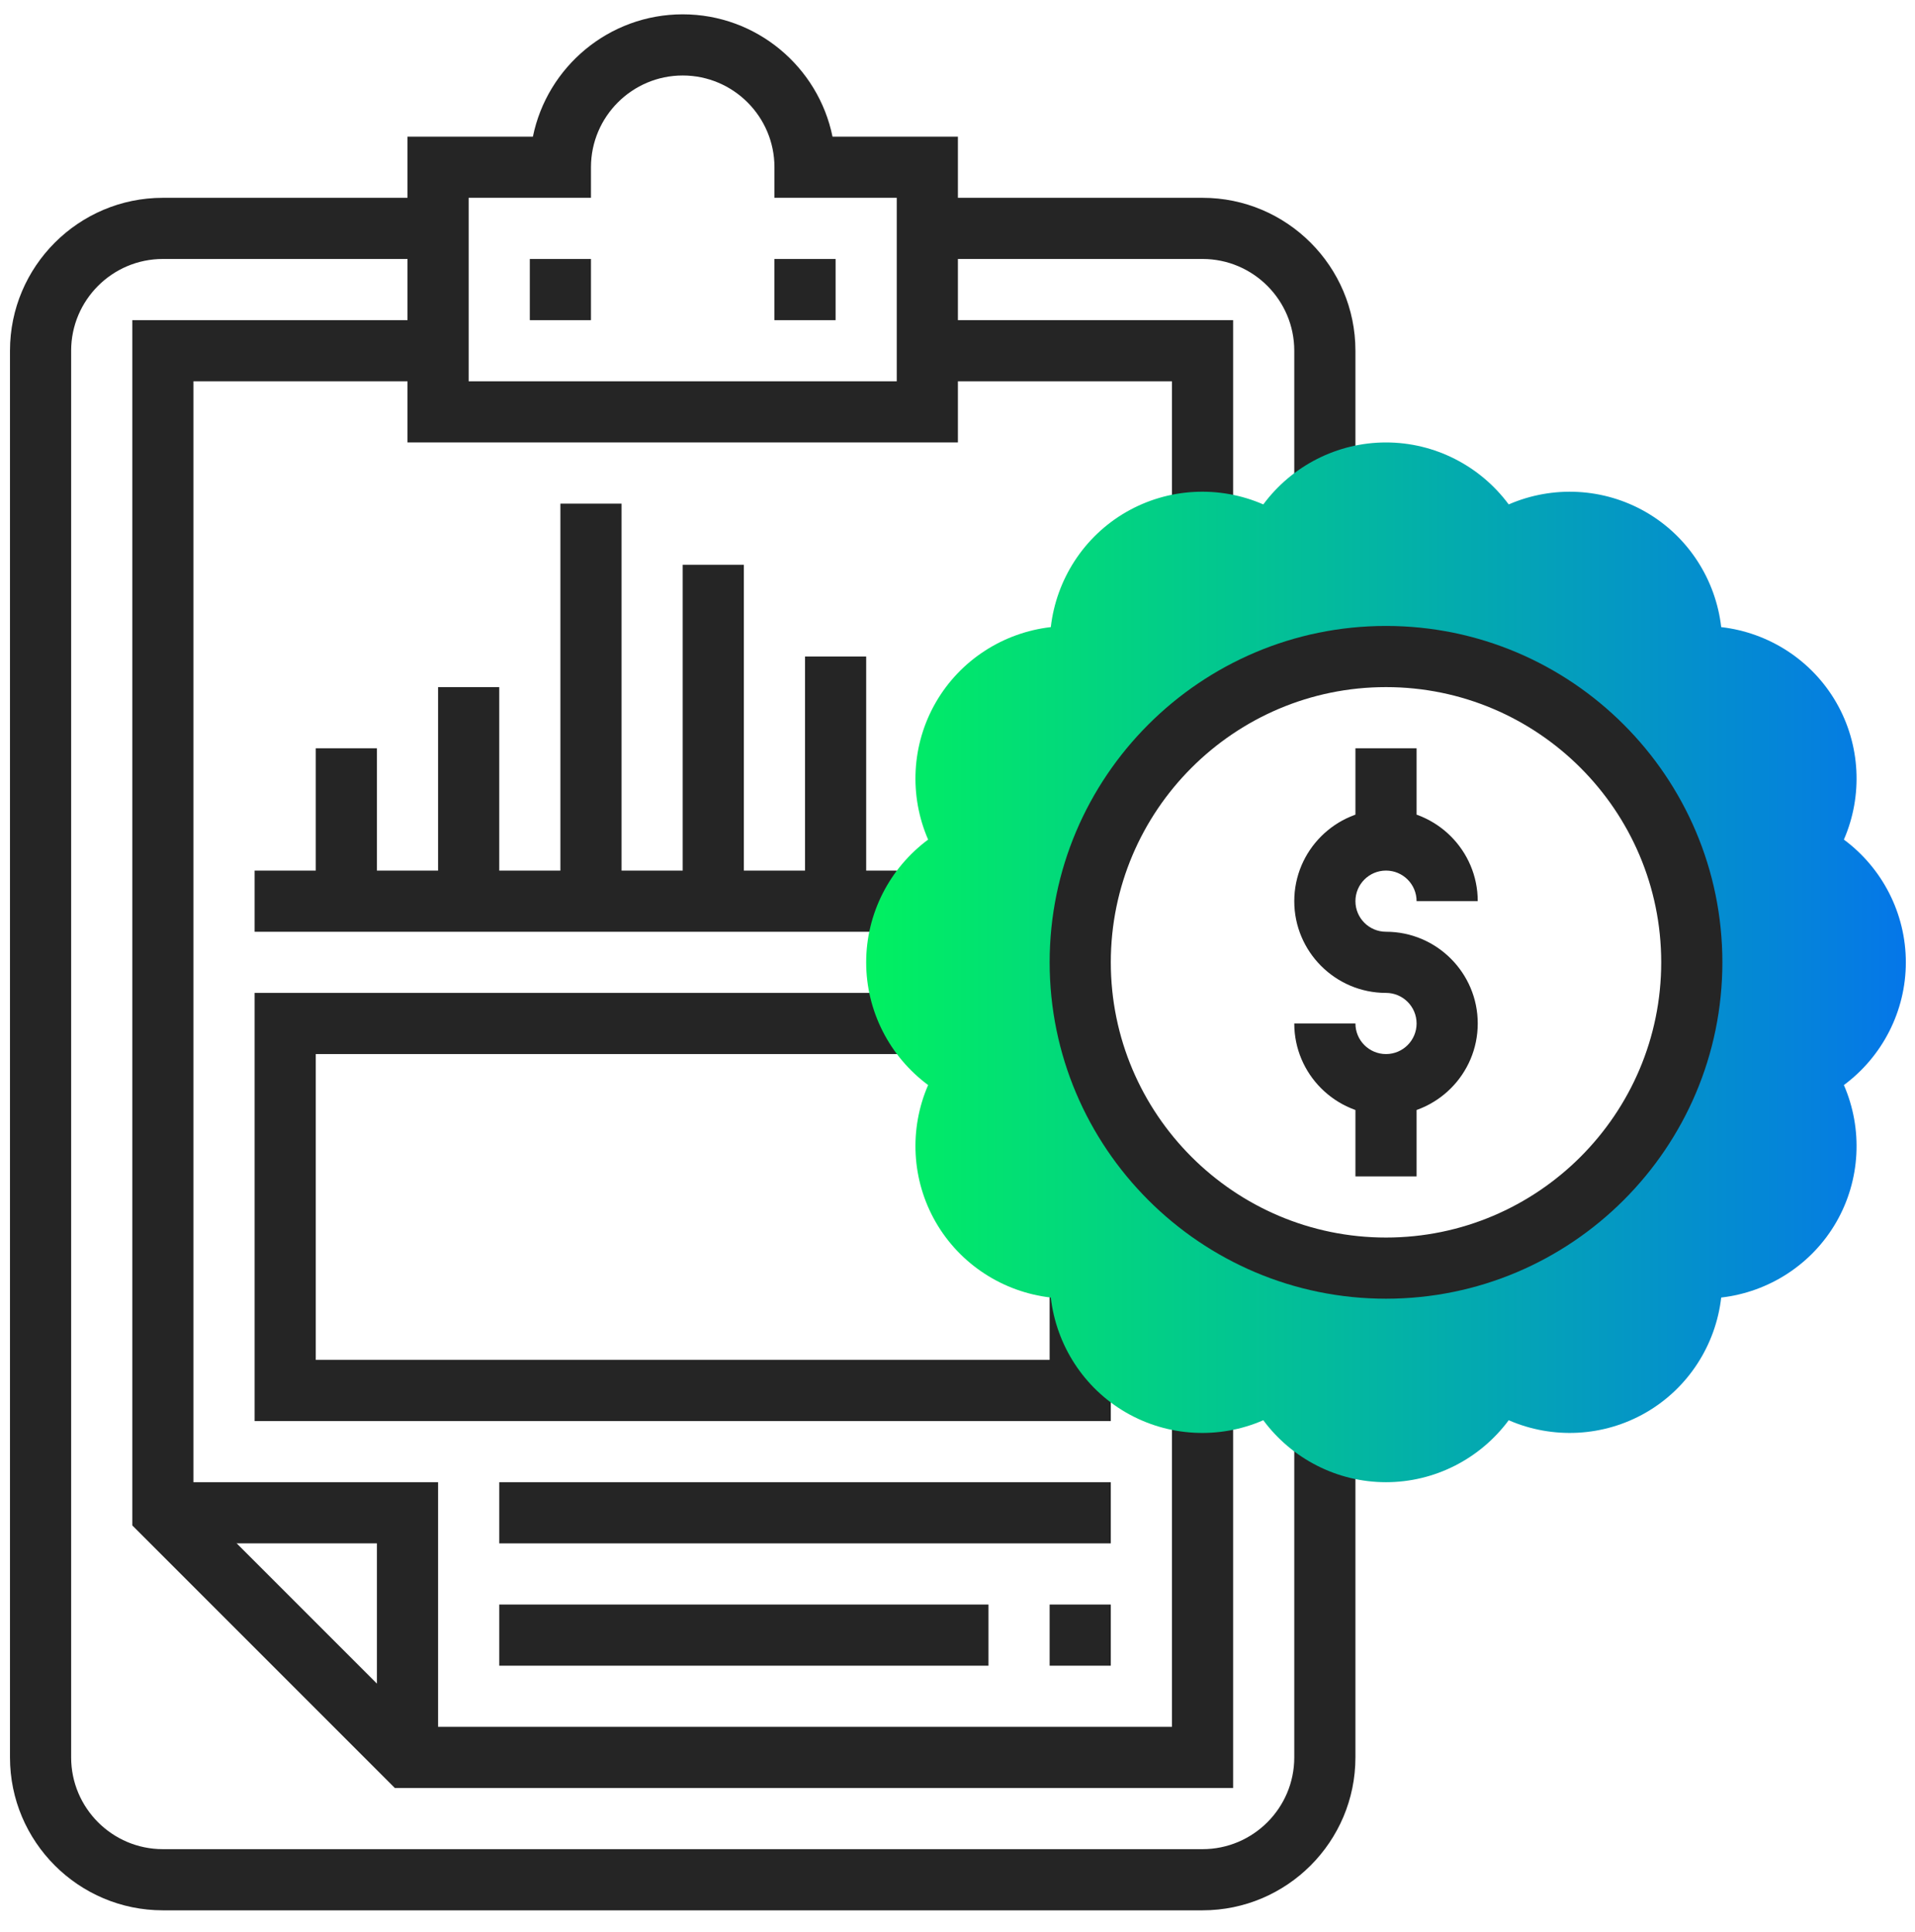 <?xml version="1.0" encoding="UTF-8"?>
<svg width="112px" height="113px" viewBox="0 0 112 113" version="1.1" xmlns="http://www.w3.org/2000/svg" xmlns:xlink="http://www.w3.org/1999/xlink">
    <title>77A83BDF-860A-435C-A456-2837C7EF6CFC</title>
    <defs>
        <linearGradient x1="100%" y1="50%" x2="0%" y2="50%" id="linearGradient-1">
            <stop stop-color="#0576E9" offset="0%"></stop>
            <stop stop-color="#01F160" offset="100%"></stop>
        </linearGradient>
    </defs>
    <g id="Discovery" stroke="none" stroke-width="1" fill="none" fill-rule="evenodd">
        <g id="1440px-/-v2.0-/-Money-Tranfers-/-Business" transform="translate(-1058, -1021)">
            <g id="1440px-/-Content-/-Icon-Box-/-No-Btn-Copy-6" transform="translate(930, 956.286)">
                <g id="Icons-/-Picto-/-500px-/-Collection" transform="translate(128, 65)">
                    <g id="Group" transform="translate(0.584, 0.552)">
                        <path d="M26.826,21.461 L51.863,21.461 L51.863,10.73 L44.71,10.73 L44.71,8.942 C44.71,5.984 42.303,3.577 39.345,3.577 C36.387,3.577 33.979,5.984 33.979,8.942 L33.979,10.73 L26.826,10.73 L26.826,21.461 Z M55.44,25.037 L23.249,25.037 L23.249,7.154 L30.583,7.154 C31.413,3.078 35.026,0 39.345,0 C43.663,0 47.276,3.078 48.106,7.154 L55.44,7.154 L55.44,25.037 Z" id="Fill-346" fill="#252525"></path>
                        <path d="M78.689,27.807 L75.112,27.807 L75.112,19.672 C75.112,16.714 72.705,14.307 69.747,14.307 L53.652,14.307 L53.652,10.73 L69.747,10.73 C74.678,10.73 78.689,14.741 78.689,19.672 L78.689,27.807 Z" id="Fill-347" fill="#252525"></path>
                        <path d="M69.747,110.88 L8.942,110.88 C4.011,110.88 3.68584695e-14,106.869 3.68584695e-14,101.938 L3.68584695e-14,19.672 C3.68584695e-14,14.742 4.011,10.73 8.942,10.73 L25.037,10.73 L25.037,14.307 L8.942,14.307 C5.984,14.307 3.577,16.714 3.577,19.672 L3.577,101.938 C3.577,104.896 5.984,107.303 8.942,107.303 L69.747,107.303 C72.705,107.303 75.112,104.896 75.112,101.938 L75.112,83.071 L78.689,83.071 L78.689,101.938 C78.689,106.869 74.678,110.88 69.747,110.88" id="Fill-348" fill="#252525"></path>
                        <polygon id="Fill-349" fill="#252525" points="71.535 30.403 67.959 30.403 67.959 21.461 53.652 21.461 53.652 17.884 71.535 17.884"></polygon>
                        <polygon id="Fill-350" fill="#252525" points="71.535 103.726 22.509 103.726 7.154 88.371 7.154 17.884 25.037 17.884 25.037 21.461 10.73 21.461 10.73 86.891 23.989 100.15 67.959 100.15 67.959 80.477 71.535 80.477"></polygon>
                        <polygon id="Fill-351" fill="#252525" points="25.037 101.938 21.461 101.938 21.461 89.419 8.942 89.419 8.942 85.843 25.037 85.843"></polygon>
                        <polygon id="Fill-352" fill="#252525" points="30.402 17.885 33.979 17.885 33.979 14.308 30.402 14.308"></polygon>
                        <polygon id="Fill-353" fill="#252525" points="44.709 17.885 48.286 17.885 48.286 14.308 44.709 14.308"></polygon>
                        <polygon id="Fill-354" fill="#252525" points="28.614 96.574 57.228 96.574 57.228 92.997 28.614 92.997"></polygon>
                        <polygon id="Fill-355" fill="#252525" points="60.805 96.574 64.382 96.574 64.382 92.997 60.805 92.997"></polygon>
                        <polygon id="Fill-356" fill="#252525" points="28.614 89.42 64.382 89.42 64.382 85.843 28.614 85.843"></polygon>
                        <polygon id="Fill-357" fill="#252525" points="14.307 53.653 51.863 53.653 51.863 50.076 14.307 50.076"></polygon>
                        <polygon id="Fill-358" fill="#252525" points="17.884 51.864 21.46 51.864 21.46 42.922 17.884 42.922"></polygon>
                        <polygon id="Fill-359" fill="#252525" points="25.037 51.864 28.614 51.864 28.614 39.345 25.037 39.345"></polygon>
                        <polygon id="Fill-360" fill="#252525" points="32.191 51.864 35.768 51.864 35.768 28.615 32.191 28.615"></polygon>
                        <polygon id="Fill-361" fill="#252525" points="39.344 51.864 42.921 51.864 42.921 32.192 39.344 32.192"></polygon>
                        <polygon id="Fill-362" fill="#252525" points="46.498 51.864 50.075 51.864 50.075 37.557 46.498 37.557"></polygon>
                        <polygon id="Fill-363" fill="#252525" points="64.382 82.266 14.307 82.266 14.307 57.228 52.847 57.228 52.847 60.805 17.884 60.805 17.884 78.689 60.805 78.689 60.805 73.277 64.382 73.277"></polygon>
                        <path d="M80.477,73.324 C70.602,73.324 62.594,65.315 62.594,55.44 C62.594,45.565 70.602,37.556 80.477,37.556 C90.353,37.556 98.361,45.565 98.361,55.44 C98.361,65.315 90.353,73.324 80.477,73.324 M110.88,55.44 C110.88,52.579 109.503,49.928 107.257,48.263 C108.371,45.7 108.237,42.716 106.808,40.239 C105.377,37.762 102.861,36.156 100.082,35.836 C99.762,33.057 98.156,30.54 95.679,29.11 C93.204,27.682 90.219,27.545 87.654,28.661 C85.989,26.414 83.339,25.037 80.477,25.037 C77.616,25.037 74.966,26.414 73.301,28.661 C70.736,27.543 67.751,27.682 65.276,29.11 C62.799,30.54 61.193,33.057 60.873,35.836 C58.094,36.156 55.578,37.762 54.147,40.239 C52.718,42.716 52.584,45.7 53.698,48.263 C51.452,49.928 50.075,52.579 50.075,55.44 C50.075,58.301 51.452,60.952 53.698,62.617 C52.584,65.18 52.718,68.164 54.147,70.641 C55.578,73.118 58.094,74.724 60.873,75.044 C61.193,77.823 62.799,80.34 65.276,81.77 C67.753,83.199 70.738,83.337 73.301,82.219 C74.966,84.466 77.616,85.843 80.477,85.843 C83.339,85.843 85.989,84.466 87.654,82.219 C90.217,83.337 93.202,83.198 95.679,81.77 C98.156,80.34 99.762,77.823 100.082,75.044 C102.861,74.724 105.377,73.118 106.808,70.641 C108.237,68.164 108.371,65.18 107.257,62.617 C109.503,60.952 110.88,58.301 110.88,55.44" id="Fill-364" fill="url(#linearGradient-1)"></path>
                        <path d="M80.477,64.382 C77.519,64.382 75.112,61.975 75.112,59.017 L78.689,59.017 C78.689,60.004 79.49,60.805 80.477,60.805 C81.465,60.805 82.266,60.004 82.266,59.017 C82.266,58.03 81.465,57.228 80.477,57.228 C77.519,57.228 75.112,54.821 75.112,51.863 C75.112,48.905 77.519,46.498 80.477,46.498 C83.435,46.498 85.843,48.905 85.843,51.863 L82.266,51.863 C82.266,50.876 81.465,50.075 80.477,50.075 C79.49,50.075 78.689,50.876 78.689,51.863 C78.689,52.85 79.49,53.652 80.477,53.652 C83.435,53.652 85.843,56.059 85.843,59.017 C85.843,61.975 83.435,64.382 80.477,64.382" id="Fill-365" fill="#252525"></path>
                        <polygon id="Fill-366" fill="#252525" points="78.689 48.287 82.266 48.287 82.266 42.922 78.689 42.922"></polygon>
                        <polygon id="Fill-367" fill="#252525" points="78.689 67.96 82.266 67.96 82.266 62.594 78.689 62.594"></polygon>
                        <path d="M80.477,39.345 C71.602,39.345 64.382,46.564 64.382,55.44 C64.382,64.316 71.602,71.535 80.477,71.535 C89.353,71.535 96.573,64.316 96.573,55.44 C96.573,46.564 89.353,39.345 80.477,39.345 M80.477,75.112 C69.631,75.112 60.805,66.287 60.805,55.44 C60.805,44.593 69.631,35.768 80.477,35.768 C91.324,35.768 100.15,44.593 100.15,55.44 C100.15,66.287 91.324,75.112 80.477,75.112" id="Fill-368" fill="#252525"></path>
                    </g>
                </g>
            </g>
        </g>
    </g>
</svg>